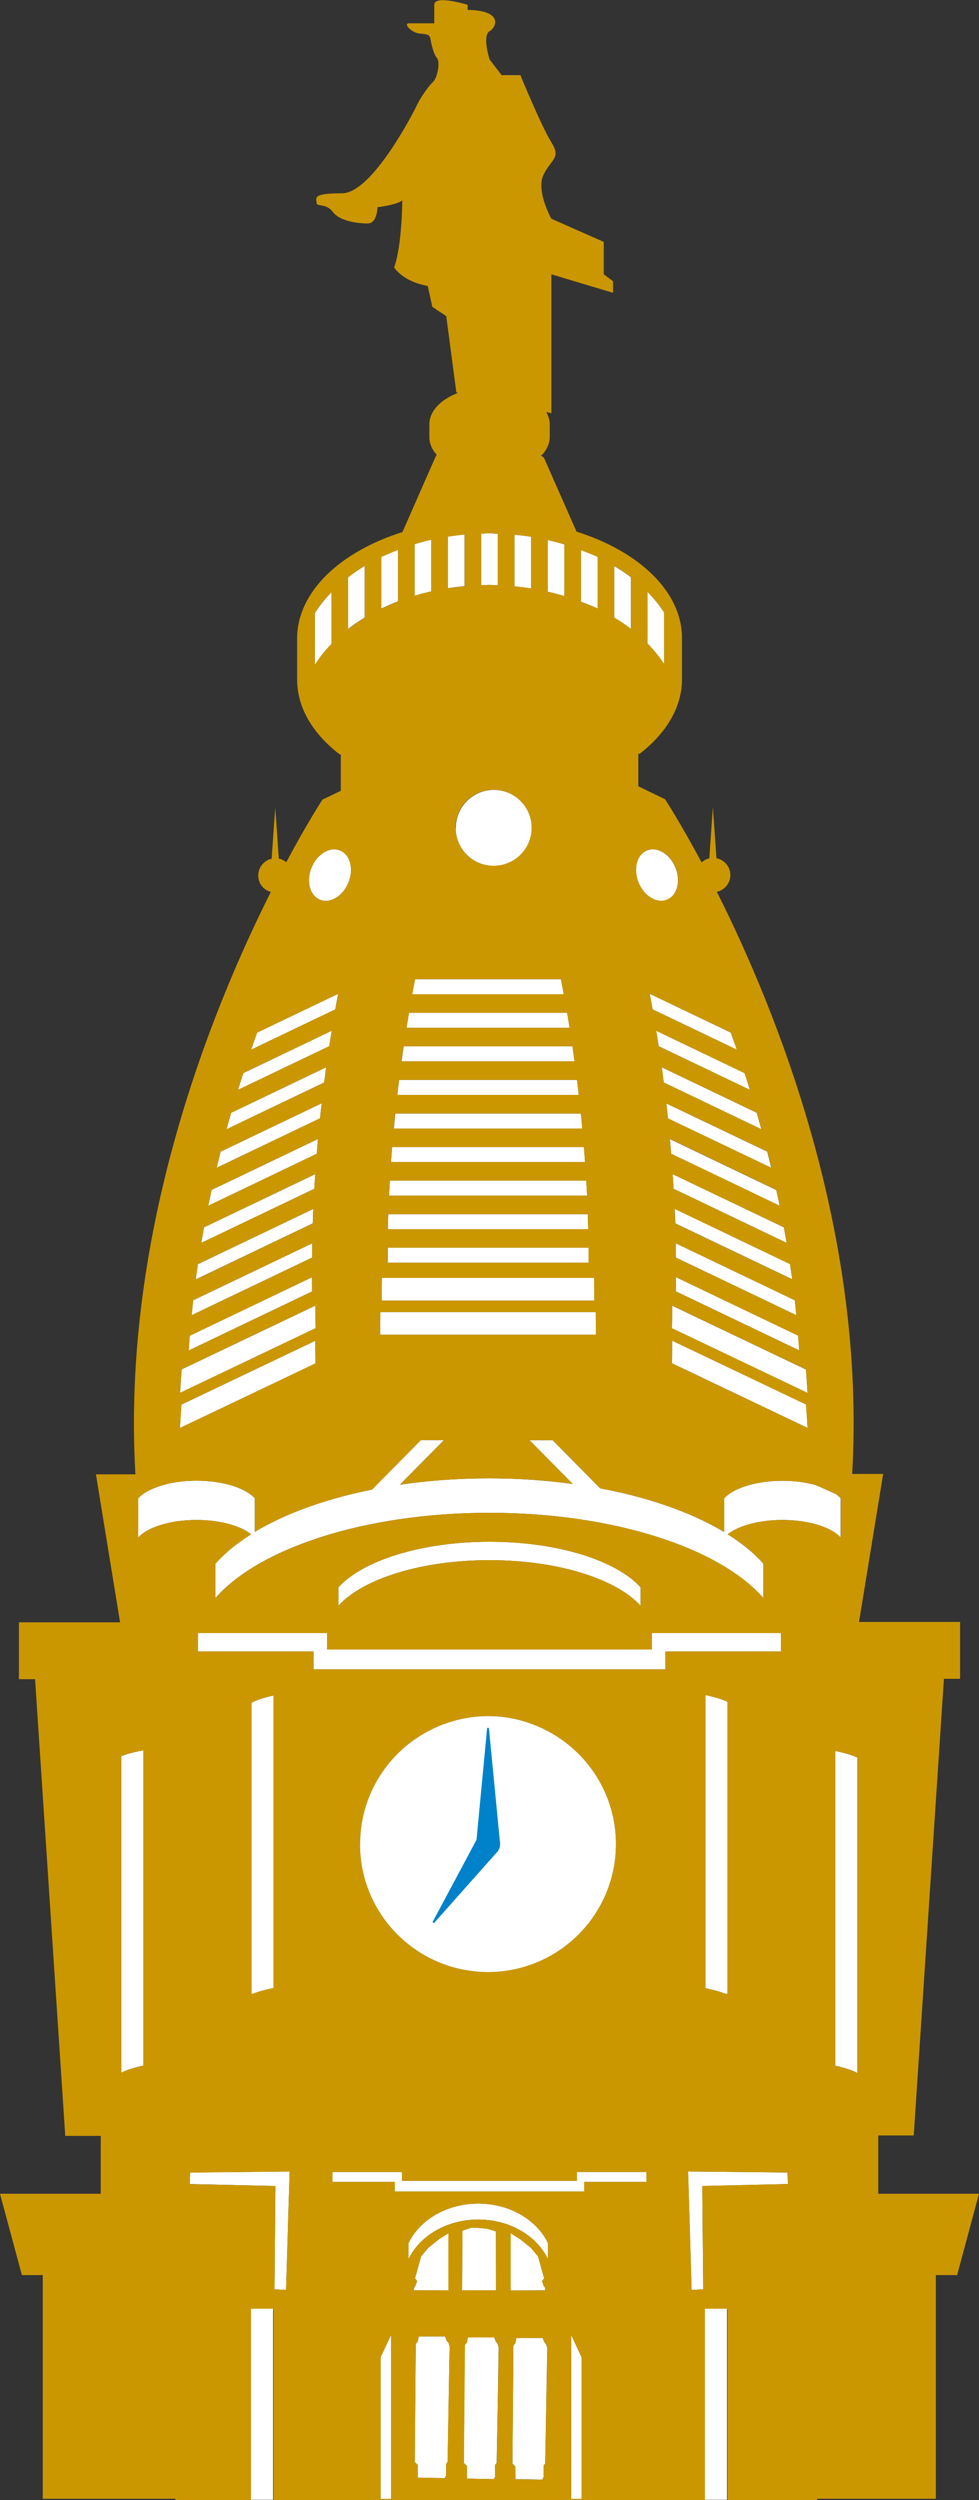 <?xml version="1.0" encoding="UTF-8"?>
<svg id="Layer_1" data-name="Layer 1" xmlns="http://www.w3.org/2000/svg" viewBox="0 0 95.72 244.43">
  <rect x="0" y="0" width="95.72" height="244.43" fill="#333333" stroke="none"/>
  <defs>
    <style>
      .cls-1 {
        fill: #0082ca;
      }

      .cls-2 {
        fill: #cb9700;
      }

      .cls-3 {
        fill: #fff;
      }
    </style>
  </defs>
  <path class="cls-3" d="M48.67,57.23v-5.05c-.27,0-.54-.04-.81-.04s-.54.02-.81.03v5.05c.27,0,.54-.03.81-.03s.54.03.81.04Z"/>
  <path class="cls-3" d="M45.42,52.26c-.55.05-1.09.12-1.63.2v5.05c.53-.08,1.08-.15,1.63-.2v-5.05Z"/>
  <path class="cls-3" d="M37.33,127.16h20.78c0-.75,0-1.48-.02-2.22h-20.75c-.01.74-.02,1.48-.01,2.22Z"/>
  <path class="cls-3" d="M42.17,52.77c-.56.12-1.1.27-1.63.43v5.05c.53-.16,1.07-.3,1.63-.43v-5.05Z"/>
  <path class="cls-3" d="M44.55,80.94c0,2.05,1.66,3.72,3.72,3.72s3.72-1.66,3.72-3.72c0-.01,0-.02,0-.03-.02-2.04-1.67-3.68-3.71-3.68s-3.7,1.65-3.71,3.68c0,.01,0,.02,0,.03Z"/>
  <path class="cls-3" d="M38.5,110.34h18.44c-.04-.49-.09-.98-.14-1.47h-18.15c-.05.49-.1.98-.14,1.47Z"/>
  <path class="cls-3" d="M55.18,53.23c-.53-.16-1.07-.3-1.63-.43v5.05c.55.13,1.1.27,1.63.43v-5.05Z"/>
  <path class="cls-3" d="M37.88,123.46h19.68c0-.49,0-.98,0-1.47h-19.66c0,.49,0,.98-.01,1.47Z"/>
  <path class="cls-3" d="M51.93,52.48c-.53-.09-1.08-.15-1.63-.2v5.05c.55.06,1.09.12,1.63.21v-5.05Z"/>
  <path class="cls-3" d="M35.66,60.39v-5.06c-.58.35-1.11.72-1.63,1.11v5.06c.5-.39,1.03-.76,1.59-1.1.01,0,.02-.02.04-.02Z"/>
  <path class="cls-3" d="M33.06,97.17l-7.92,3.79c-.2.55-.39,1.11-.59,1.67l8.23-3.94c.09-.51.18-1.02.28-1.52Z"/>
  <path class="cls-3" d="M31.29,87.97c1,.4,2.24-.35,2.78-1.68.54-1.33.17-2.74-.83-3.14s-2.24.35-2.78,1.68c-.54,1.33-.17,2.74.83,3.14Z"/>
  <path class="cls-3" d="M32.43,100.78l-8.64,4.14c-.17.54-.35,1.09-.52,1.64l8.92-4.27c.08-.51.16-1.01.24-1.5Z"/>
  <path class="cls-3" d="M58.25,128.28h-21.06c-.01.74-.02,1.48-.01,2.22h21.09c0-.75,0-1.48-.01-2.22Z"/>
  <path class="cls-3" d="M55.45,99.02h-15.46c-.08.49-.16.98-.24,1.47h15.94c-.08-.5-.16-.99-.24-1.47Z"/>
  <path class="cls-3" d="M56.59,107.05c-.06-.48-.11-.95-.17-1.42,0-.02,0-.03,0-.05h-17.4s0,.03,0,.05c-.06.47-.12.95-.17,1.42h17.75Z"/>
  <path class="cls-3" d="M55.97,102.3h-16.5c-.07.49-.14.98-.21,1.47h16.92c-.07-.49-.14-.98-.21-1.47Z"/>
  <path class="cls-3" d="M38.92,53.75c-.15.06-.29.13-.45.19-.4.16-.8.33-1.18.51v5.05c.53-.25,1.06-.49,1.63-.71v-5.05Z"/>
  <path class="cls-3" d="M38.34,112.15c-.04.49-.08.98-.11,1.47h18.97c-.03-.49-.07-.98-.11-1.47h-18.75Z"/>
  <path class="cls-3" d="M66.08,126.26l12.06,5.77c-.03-.48-.06-.96-.1-1.44l-11.95-5.72c0,.46,0,.92-.01,1.39Z"/>
  <path class="cls-3" d="M66.02,119.61l11.44,5.47c-.07-.5-.14-1-.21-1.49l-11.28-5.4c.02.47.04.94.06,1.42Z"/>
  <path class="cls-3" d="M66.09,122.96l11.77,5.63c-.05-.49-.1-.98-.15-1.46l-11.64-5.57c0,.46.02.93.02,1.4Z"/>
  <path class="cls-3" d="M65.86,116.23l11.05,5.29c-.09-.51-.18-1.01-.27-1.52l-10.87-5.2c.03.47.06.95.09,1.43Z"/>
  <path class="cls-3" d="M65.72,131.08c0,.73,0,1.47-.02,2.21l6.1,2.91,7.16,3.41c-.04-.77-.09-1.53-.15-2.29l-2.35-1.12-10.74-5.12Z"/>
  <path class="cls-3" d="M64.93,59.88c-.45-.71-1.01-1.38-1.63-2.02v5.05c.62.64,1.17,1.31,1.63,2.02v-5.06Z"/>
  <path class="cls-3" d="M30.79,65c.46-.72,1-1.41,1.63-2.05v-5.06c-.63.64-1.17,1.33-1.63,2.04v5.07Z"/>
  <path class="cls-3" d="M65.5,111.36c.04.48.08.96.12,1.45l1.82.87,8.79,4.21c-.11-.52-.21-1.03-.33-1.54l-5.56-2.66-4.84-2.32Z"/>
  <path class="cls-3" d="M65.7,129.87l13.25,6.32c-.04-.77-.09-1.53-.15-2.29l-13.08-6.24c0,.73,0,1.47-.02,2.21Z"/>
  <path class="cls-3" d="M37.92,120.18h19.59c-.01-.49-.03-.98-.04-1.47h-19.51c-.02.49-.03.98-.04,1.47Z"/>
  <path class="cls-3" d="M65.15,107.88c.06.49.11.97.16,1.47l7.13,3.41,2.97,1.42c-.13-.53-.26-1.05-.39-1.58l-3.27-1.56-6.61-3.16Z"/>
  <path class="cls-3" d="M38.04,116.9h19.36c-.02-.49-.05-.98-.08-1.47h-19.2c-.03.49-.05.98-.08,1.47Z"/>
  <path class="cls-3" d="M58.43,56.65v-2.2c-.38-.18-.78-.34-1.19-.5-.15-.06-.29-.11-.44-.17v5.05c.55.21,1.11.42,1.63.67v-2.86Z"/>
  <path class="cls-3" d="M31.69,105.84c0-.07.02-.14.03-.21.06-.43.11-.85.17-1.28l-2.67,1.28-4.07,1.95-2.55,1.22c-.15.53-.3,1.07-.45,1.61l2.48-1.19,7.06-3.38Z"/>
  <path class="cls-3" d="M61.68,61.48v-5.05c-.51-.39-1.06-.75-1.63-1.09v5.05s.02.01.03.02c.56.34,1.1.69,1.6,1.08Z"/>
  <path class="cls-3" d="M64.4,102.29l8.92,4.27c-.17-.55-.34-1.1-.52-1.64l-8.64-4.14c.08.5.16,1,.24,1.5Z"/>
  <path class="cls-3" d="M65.21,87.97c1-.4,1.37-1.81.83-3.14-.54-1.33-1.78-2.09-2.78-1.68-1,.4-1.37,1.81-.83,3.14.54,1.33,1.78,2.09,2.78,1.68Z"/>
  <path class="cls-3" d="M67.37,105.63l-2.67-1.28c.06.42.11.85.17,1.28,0,.07.02.14.03.21l5.91,2.83,3.63,1.74c-.15-.54-.3-1.08-.45-1.61l-3.86-1.85-2.76-1.32Z"/>
  <path class="cls-3" d="M63.81,98.69l8.23,3.94c-.2-.56-.39-1.12-.59-1.67l-7.92-3.79c.09.5.19,1.01.28,1.52Z"/>
  <path class="cls-3" d="M54.85,95.74h-14.27c-.09.48-.19.98-.28,1.47h14.82c-.09-.5-.18-.99-.28-1.47Z"/>
  <polygon class="cls-3" points="56.41 213.23 39.31 213.23 39.31 212.36 32.51 212.36 32.51 213.33 38.6 213.33 38.6 214.27 57.12 214.27 57.12 213.33 63.21 213.33 63.21 212.36 56.41 212.36 56.41 213.23"/>
  <polygon class="cls-3" points="55.84 244.33 56.86 244.33 56.86 230.46 55.84 228.28 55.84 244.33"/>
  <polygon class="cls-3" points="53.31 229.11 53.21 228.98 53.09 228.65 53.06 228.59 50.49 228.59 50.44 228.83 50.39 229.08 50.26 229.25 50.2 229.33 50.1 240.86 50.33 241.1 50.39 241.16 50.4 242.39 53.01 242.44 53.16 242.19 53.16 241.05 53.16 241.05 53.31 240.86 53.51 229.58 53.41 229.23 53.31 229.11"/>
  <polygon class="cls-3" points="53.29 223.87 53.3 223.69 53.16 223.48 53.14 223.44 53.07 223.24 53 223.04 53.2 222.75 52.61 220.62 52.05 219.95 51.91 219.78 51.69 219.6 50.87 218.94 50.24 218.54 49.93 218.34 49.93 223.93 49.93 223.94 50.07 223.94 53.29 223.93 53.29 223.87"/>
  <polygon class="cls-3" points="76.37 159.66 63.73 159.66 63.73 161.27 31.99 161.27 31.99 159.66 19.35 159.66 19.35 161.47 30.66 161.47 30.66 162.47 30.66 163.21 65.06 163.21 65.06 162.47 65.06 161.47 76.37 161.47 76.37 159.66"/>
  <path class="cls-3" d="M31.29,109.34c.05-.49.1-.98.16-1.47l-7.54,3.61-2.34,1.12c-.13.52-.26,1.05-.39,1.58l2.21-1.06,7.9-3.78Z"/>
  <path class="cls-3" d="M81.67,201.97c.92.2,1.65.44,2.13.7h.03v-30.83c-.52-.24-1.26-.46-2.16-.64v30.78Z"/>
  <path class="cls-3" d="M82.2,146.49c-.12-.13-.26-.25-.41-.37-.03-.02-.07-.04-.1-.06-.52-.23-1.15-.52-1.87-.84-.96-.28-2.09-.44-3.32-.44-2.58,0-4.79.71-5.7,1.72v3.29c-1.34-.81-2.87-1.54-4.57-2.19-2.25-.86-4.79-1.57-7.55-2.08l-1.38-1.4-3.27-3.31h-2.26l3.27,3.31.96.97c-2.59-.35-5.32-.55-8.15-.55-3.05,0-5.99.22-8.75.62l1.04-1.05,3.27-3.31h-2.26l-3.27,3.31-1.51,1.53c-2.5.5-4.82,1.16-6.89,1.95-1.7.65-3.23,1.38-4.57,2.19v-3.29c-.91-1.01-3.11-1.72-5.7-1.72-.62,0-1.22.04-1.79.12-.73.1-1.4.26-1.99.47-.84.3-1.51.68-1.92,1.13v3.84c.91-1.01,3.12-1.72,5.7-1.72,2.29,0,4.29.56,5.34,1.4-1.4.88-2.59,1.85-3.49,2.88v3.36c4.27-4.89,14.65-8.34,26.79-8.34s22.53,3.45,26.79,8.34v-3.36c-.9-1.03-2.08-1.99-3.49-2.88,1.05-.83,3.05-1.4,5.34-1.4,2.58,0,4.79.71,5.7,1.72v-3.84Z"/>
  <polygon class="cls-3" points="48.49 218.18 48.43 218.15 47.6 217.9 47.13 217.86 46.61 217.81 46.07 217.81 45.97 217.84 45.21 218.1 45.18 223.94 48.5 223.94 48.49 218.18"/>
  <path class="cls-3" d="M62.63,155.2c-2.35-2.62-8.08-4.46-14.77-4.46s-12.42,1.85-14.77,4.46v1.8c2.35-2.62,8.08-4.46,14.77-4.46s12.42,1.85,14.77,4.46v-1.8Z"/>
  <path class="cls-3" d="M68.97,194.39c.78.16,1.45.34,1.94.55h.22v-28.55c-.51-.25-1.25-.47-2.16-.66v28.65Z"/>
  <polygon class="cls-3" points="77 212.41 67.27 212.31 67.41 216.84 67.62 223.89 68.76 223.84 68.69 216.84 68.67 213.73 77.04 213.54 77 212.41"/>
  <path class="cls-3" d="M46.76,215.45c-3.09,0-5.73,1.6-6.82,3.87v1.56c1.09-2.27,3.73-3.87,6.82-3.87s5.73,1.6,6.82,3.87v-1.56c-1.09-2.27-3.73-3.87-6.82-3.87Z"/>
  <path class="cls-3" d="M30.53,121.56l-11.64,5.57c-.05.49-.11.97-.15,1.46l11.77-5.63c0-.47.01-.93.02-1.4Z"/>
  <path class="cls-3" d="M30.84,127.65l-13.08,6.24c-.06.76-.11,1.52-.15,2.29l13.25-6.32c-.01-.74-.02-1.48-.02-2.21Z"/>
  <path class="cls-3" d="M30.5,124.88l-11.95,5.72c-.04.48-.07.96-.1,1.44l12.06-5.77c0-.46-.01-.93-.01-1.39Z"/>
  <path class="cls-3" d="M30.85,133.3c-.01-.74-.02-1.48-.02-2.21l-10.74,5.12-2.35,1.12c-.06.76-.11,1.52-.15,2.29l7.16-3.41,6.1-2.91Z"/>
  <path class="cls-3" d="M30.82,114.8l-10.87,5.2c-.09.5-.18,1.01-.27,1.52l11.05-5.29c.03-.48.06-.96.09-1.43Z"/>
  <path class="cls-3" d="M30.63,118.2l-11.28,5.4c-.07.5-.14.99-.21,1.49l11.44-5.48c.01-.47.03-.95.05-1.42Z"/>
  <polygon class="cls-3" points="48.66 229.18 48.47 228.93 48.32 228.54 45.74 228.54 45.65 229.03 45.44 229.28 45.39 235.08 45.35 240.81 45.55 241.01 45.65 241.11 45.65 241.93 45.65 242.34 45.7 242.34 48.27 242.39 48.42 242.15 48.41 241.77 48.41 241 48.56 240.81 48.67 234.97 48.76 229.53 48.68 229.23 48.66 229.18"/>
  <path class="cls-3" d="M11.86,202.66c.48-.26,1.23-.51,2.16-.7v-30.83c-.87.16-1.6.35-2.16.57v30.96Z"/>
  <path class="cls-3" d="M30.97,112.81c.04-.49.08-.97.12-1.45l-4.84,2.32-5.56,2.66c-.11.51-.22,1.03-.33,1.55l8.79-4.21,1.81-.87Z"/>
  <path class="cls-3" d="M26.75,168.63v-2.86c-.94.2-1.69.45-2.16.72v28.45h.14c.51-.21,1.21-.41,2.02-.56v-25.75Z"/>
  <polygon class="cls-3" points="18.55 213.54 26.93 213.73 26.9 216.84 26.84 223.84 27.97 223.89 28.18 216.84 28.32 212.31 18.59 212.41 18.55 213.54"/>
  <polygon class="cls-3" points="37.22 244.33 38.24 244.33 38.24 228.28 37.22 230.46 37.22 244.33"/>
  <polygon class="cls-3" points="43.67 228.84 43.51 228.44 41.97 228.44 40.95 228.44 40.88 228.76 40.84 228.93 40.65 229.18 40.55 240.71 40.84 241 40.85 241.63 40.85 242.24 42.6 242.28 43.47 242.29 43.52 242.21 43.62 242.05 43.62 240.91 43.76 240.71 43.77 240.51 43.96 229.43 43.86 229.08 43.67 228.84"/>
  <polygon class="cls-3" points="40.58 223.54 40.48 223.69 40.48 223.81 40.48 223.94 40.83 223.93 43.84 223.94 43.84 218.35 43.53 218.54 42.91 218.94 41.87 219.78 41.61 220.09 41.17 220.62 40.58 222.75 40.71 222.94 40.78 223.05 40.63 223.44 40.58 223.54"/>
  <path class="cls-2" d="M85.87,208.79h3.47l2.95-44.65h1.58v-5.56h-9.88l2.36-14.47h-3.03c1.37-23.55-7.35-45.22-13.23-56.91.75-.17,1.32-.84,1.32-1.64s-.58-1.5-1.36-1.65l-.35-4.99-.35,5c-.29.07-.54.21-.75.4-2.11-3.94-3.58-6.18-3.58-6.18l-2.61-1.26v-3.18h.13c2.59-2,4.14-4.54,4.14-7.3v-4.01c0-4.55-4.2-8.48-10.31-10.41l-3.17-7.19s-.13-.12-.34-.3h.13c.48-.53.76-1.13.76-1.78v-1.25c0-.41-.14-.8-.34-1.17l.5.11v-13.58l6.03,1.81v-1.13l-.91-.68v-3.17l-5.12-2.26s-1.53-2.72-.77-4.3,1.75-1.59.77-3.17c-.98-1.58-3.03-6.57-3.03-6.57h-1.83l-1.18-1.53s-.75-2.32,0-2.77c.75-.45,1.25-2.04-2.15-2.08v-.5s-3.26-1.01-3.26,0v1.81h-2.44c-.59,0,.04.68.63.91.59.23,1.32-.04,1.43.59.11.63.33,1.54.65,1.9.32.36.05,1.95-.41,2.35-.45.41-1.22,1.54-1.54,2.22-.32.68-4.39,8.65-7.34,8.65s-2.49.45-2.49.91.91,0,1.59.91c.68.91,2.43,1.13,3.4,1.13s.96-1.59.96-1.59c0,0,1.98-.23,2.43-.68,0,0,0,4.3-.79,6.57,0,0,.79,1.36,3.28,1.81l.45,2.04,1.36.91.99,7.46.17.04c-1.68.64-2.81,1.77-2.81,3.08v1.25c0,.63.26,1.22.72,1.73-.07.12-.14.23-.19.36,0,0-1.51,3.44-3.16,7.19-6.11,1.93-10.3,5.86-10.3,10.41v4.01c0,2.77,1.56,5.32,4.16,7.32h.11v3.56l-1.79.86s-1.46,2.22-3.54,6.12c-.21-.17-.45-.29-.73-.35l-.35-4.99-.35,5c-.75.17-1.31.84-1.31,1.64s.52,1.41,1.23,1.61c-5.88,11.69-14.61,33.37-13.24,56.94h-3.86l2.36,14.47H1.85v5.56h1.58l2.95,44.65h3.47v5.66H0l2.14,7.95h2.04v21.87h12.96v.16h7.45v-18.68h2.16v18.68h42.22v-18.68h2.16v18.68h8.77v-.16h11.6v-21.87h2.08l2.14-7.95h-9.85v-5.66ZM63.31,57.86c.62.64,1.17,1.31,1.63,2.02v5.06c-.45-.71-1.01-1.39-1.63-2.02v-5.05ZM32.41,62.95c-.63.64-1.17,1.33-1.63,2.05v-5.07c.46-.72,1-1.4,1.63-2.04v5.06ZM78.95,136.18l-13.25-6.32c.01-.74.02-1.48.02-2.21l13.08,6.24c.06.76.11,1.52.15,2.29ZM78.95,139.61l-7.16-3.41-6.1-2.91c.01-.74.02-1.48.02-2.21l10.74,5.12,2.35,1.12c.06.76.11,1.52.15,2.29ZM78.13,132.03l-12.06-5.77c0-.46.01-.93.01-1.39l11.95,5.72c.04.48.07.96.1,1.44ZM77.86,128.59l-11.77-5.63c0-.47-.01-.93-.02-1.4l11.64,5.57c.05.48.1.97.15,1.46ZM77.46,125.09l-11.44-5.47c-.02-.47-.03-.95-.06-1.42l11.28,5.4c.07.5.14.99.21,1.49ZM76.91,121.52l-11.05-5.29c-.03-.48-.06-.96-.09-1.43l10.87,5.2c.09.5.18,1.01.27,1.52ZM76.23,117.88l-8.79-4.21-1.82-.87c-.04-.49-.08-.97-.12-1.45l4.84,2.32,5.56,2.66c.11.51.22,1.03.33,1.54ZM75.42,114.18l-2.97-1.42-7.13-3.41c-.05-.49-.11-.98-.16-1.47l6.61,3.16,3.27,1.56c.13.52.26,1.05.39,1.58ZM74.45,110.41l-3.63-1.74-5.91-2.83c0-.07-.02-.14-.03-.21-.06-.43-.11-.85-.17-1.28l2.67,1.28,2.76,1.32,3.86,1.85c.15.53.3,1.07.45,1.61ZM73.32,106.56l-8.92-4.27c-.08-.51-.16-1.01-.24-1.5l8.64,4.14c.17.54.35,1.09.52,1.64ZM71.45,100.96c.2.55.39,1.11.59,1.67l-8.23-3.94c-.09-.51-.18-1.02-.28-1.52l7.92,3.79ZM63.27,83.14c1-.4,2.24.35,2.78,1.68.54,1.33.17,2.74-.83,3.14-1,.4-2.24-.35-2.78-1.68-.54-1.33-.17-2.74.83-3.14ZM60.06,60.34v-5.01c.57.34,1.12.7,1.63,1.09v5.05c-.5-.38-1.04-.74-1.6-1.08,0,0-.02-.01-.03-.02v-.04ZM56.8,53.78c.15.06.29.11.44.17.41.16.81.32,1.19.5v5.05c-.52-.25-1.07-.46-1.63-.67v-5.05ZM57.32,115.43c.03.49.05.98.08,1.47h-19.36c.02-.49.05-.98.08-1.47h19.2ZM38.23,113.62c.03-.49.07-.98.11-1.47h18.75c.04.49.08.98.11,1.47h-18.97ZM57.47,118.71c.02.49.03.98.04,1.47h-19.59c.01-.49.03-.98.04-1.47h19.51ZM57.54,121.99c0,.49,0,.98,0,1.47h-19.68c0-.49,0-.98.01-1.47h19.66ZM58.09,124.94c.01.74.02,1.48.02,2.22h-20.78c0-.75,0-1.48.01-2.22h20.75ZM56.93,110.34h-18.44c.05-.49.09-.98.14-1.47h18.15c.05.49.1.98.14,1.47ZM53.55,52.8c.55.13,1.1.27,1.63.43v5.05c-.53-.16-1.07-.3-1.63-.43v-5.05ZM50.3,52.28c.55.06,1.09.12,1.63.2v5.05c-.53-.09-1.08-.15-1.63-.21v-5.05ZM47.05,52.17c.27,0,.54-.03.81-.03s.54.03.81.04v5.05c-.27,0-.54-.04-.81-.04s-.54.02-.81.03v-5.05ZM48.27,77.22c2.04,0,3.7,1.65,3.71,3.68,0,.01,0,.02,0,.03,0,2.05-1.66,3.72-3.72,3.72s-3.72-1.66-3.72-3.72c0-.01,0-.02,0-.03.02-2.04,1.67-3.68,3.71-3.68ZM43.8,52.47c.53-.08,1.08-.15,1.63-.2v5.05c-.55.05-1.09.12-1.63.2v-5.05ZM40.54,53.2c.53-.16,1.07-.3,1.63-.43v5.05c-.56.12-1.1.27-1.63.43v-5.05ZM40.58,95.74h14.27c.09.48.19.98.28,1.47h-14.82c.09-.5.18-.99.28-1.47ZM39.99,99.02h15.46c.08.49.16.98.24,1.47h-15.94c.08-.5.16-.99.24-1.47ZM39.46,102.3h16.5c.07.49.14.98.21,1.47h-16.92c.07-.49.14-.98.21-1.47ZM39.02,105.58h17.4s0,.03,0,.05c.06.47.12.95.17,1.42h-17.75c.06-.48.11-.95.17-1.42,0-.02,0-.03,0-.05ZM37.29,56.63v-2.17c.38-.18.78-.35,1.18-.51.15-.06.29-.13.45-.19v5.05c-.56.21-1.1.45-1.63.71v-2.88ZM37.19,128.28h21.06c.01.74.02,1.48.01,2.22h-21.09c0-.75,0-1.48.01-2.22ZM34.04,56.44c.51-.39,1.05-.77,1.63-1.11v5.06s-.02.02-.04.02c-.56.34-1.09.71-1.59,1.1v-5.06ZM30.46,84.83c.54-1.33,1.78-2.09,2.78-1.68s1.37,1.81.83,3.14c-.54,1.33-1.78,2.09-2.78,1.68-1-.4-1.37-1.81-.83-3.14ZM25.14,100.96l7.92-3.79c-.09.5-.19,1.01-.28,1.52l-8.23,3.94c.19-.56.39-1.12.59-1.67ZM23.79,104.92l8.64-4.14c-.08.5-.16,1-.24,1.5l-8.92,4.27c.17-.55.34-1.1.52-1.64ZM22.6,108.8l2.55-1.22,4.07-1.95,2.67-1.28c-.06.42-.11.85-.17,1.28,0,.07-.02.14-.03.21l-7.06,3.38-2.48,1.19c.15-.54.3-1.08.45-1.61ZM21.57,112.6l2.34-1.12,7.54-3.61c-.06.49-.11.97-.16,1.47l-7.9,3.78-2.21,1.06c.13-.53.26-1.05.39-1.58ZM20.68,116.34l5.56-2.66,4.84-2.32c-.04.48-.08.96-.12,1.45l-1.81.87-8.79,4.21c.1-.52.21-1.03.33-1.55ZM19.95,120l10.87-5.2c-.03.47-.06.95-.09,1.43l-11.05,5.29c.09-.51.18-1.02.27-1.52ZM19.35,123.6l11.28-5.4c-.02.47-.04.94-.05,1.42l-11.44,5.48c.07-.5.14-1,.21-1.49ZM18.89,127.13l11.64-5.57c0,.46-.02.93-.02,1.4l-11.77,5.63c.05-.49.1-.98.15-1.46ZM18.56,130.6l11.95-5.72c0,.46,0,.92.01,1.39l-12.06,5.77c.03-.48.06-.96.1-1.44ZM17.75,133.89l13.08-6.24c0,.73,0,1.47.02,2.21l-13.25,6.32c.04-.77.09-1.53.15-2.29ZM17.75,137.32l2.35-1.12,10.74-5.12c0,.73,0,1.47.02,2.21l-6.1,2.91-7.16,3.41c.04-.77.09-1.53.15-2.29ZM14.02,201.96c-.93.2-1.68.44-2.16.7v-30.96c.56-.22,1.29-.42,2.16-.57v30.83ZM28.18,216.84l-.21,7.05-1.13-.05.06-7,.03-3.11-8.38-.18.04-1.13,9.73-.1-.14,4.53ZM24.59,194.94v-28.45c.47-.27,1.22-.52,2.16-.72v28.6c-.81.16-1.51.35-2.02.56h-.14ZM38.24,244.33h-1.02v-13.86l1.02-2.19v16.05ZM40.71,222.94l-.13-.19.59-2.13.44-.53.26-.31,1.04-.84.62-.4.31-.2v5.59h-3.02s-.35,0-.35,0v-.12s0-.12,0-.12l.09-.15.06-.09.15-.4-.07-.11ZM43.77,240.51v.2s-.15.2-.15.2v1.14s-.1.16-.1.16l-.05.08-.87-.02-1.75-.03v-.62s0-.62,0-.62l-.29-.29.09-11.53.19-.25.04-.17.07-.32h1.03s1.54,0,1.54,0l.15.4.19.25.1.35-.2,11.08ZM48.67,234.97l-.1,5.84-.15.19v.76s0,.38,0,.38l-.15.25-2.56-.05h-.05s0-.41,0-.41v-.82s-.1-.1-.1-.1l-.2-.2.05-5.73.05-5.8.2-.24.1-.5h2.57l.15.4.2.24.02.05.08.29-.1,5.44ZM45.18,223.94l.04-5.84.76-.26.1-.03h.54s.52.05.52.05l.47.04.82.25.07.03v5.75s-3.32,0-3.32,0ZM49.93,223.94h0s0-5.59,0-5.59l.31.2.63.4.82.66.22.18.14.17.56.67.59,2.13-.2.3.07.2.07.2.02.03.13.21v.18s0,.06,0,.06h-3.23s-.13,0-.13,0ZM50.38,223.94h-.13.13ZM53.31,240.86l-.15.2h0v1.14l-.15.25-2.62-.05v-1.23s-.06-.06-.06-.06l-.23-.24.1-11.53.06-.08.14-.17.05-.25.05-.25h2.57l.02.06.13.33.1.13.1.12.1.34-.2,11.28ZM53.58,220.88c-1.09-2.27-3.73-3.87-6.82-3.87s-5.73,1.6-6.82,3.87v-1.56c1.09-2.27,3.73-3.87,6.82-3.87s5.73,1.6,6.82,3.87v1.56ZM56.86,244.33h-1.02v-16.05l1.02,2.19v13.86ZM63.21,213.33h-6.09v.94h-18.52v-.94h-6.09v-.97h6.8v.86h17.09v-.86h6.8v.97ZM35.21,180.3c0-5.33,3.34-9.87,8.04-11.67,1.39-.53,2.89-.84,4.47-.84s3.08.3,4.46.84c4.7,1.8,8.04,6.34,8.04,11.67,0,6.91-5.6,12.51-12.51,12.51s-12.51-5.6-12.51-12.51ZM65.06,162.47v.75H30.66v-1.75h-11.31v-1.8h12.63v1.61h31.74v-1.61h12.63v1.8h-11.31v1ZM33.09,157v-1.8c2.35-2.62,8.08-4.46,14.77-4.46s12.42,1.85,14.77,4.46v1.8c-2.35-2.62-8.08-4.46-14.77-4.46s-12.42,1.85-14.77,4.46ZM71.13,166.39v28.55h-.22c-.49-.21-1.17-.39-1.94-.55v-28.65c.91.18,1.65.41,2.16.66ZM68.67,213.73l.03,3.11.06,7-1.13.05-.21-7.05-.14-4.53,9.73.1.04,1.13-8.38.18ZM77.04,227.31l.04.17-.04-.17ZM76.5,148.61c-2.29,0-4.29.56-5.34,1.4,1.4.88,2.59,1.85,3.49,2.88v3.36c-4.27-4.89-14.65-8.34-26.79-8.34s-22.52,3.45-26.79,8.34v-3.36c.9-1.03,2.08-1.99,3.49-2.88-1.05-.83-3.05-1.4-5.34-1.4-2.58,0-4.79.71-5.7,1.72v-3.84c.41-.45,1.08-.84,1.92-1.13.59-.21,1.26-.37,1.99-.47.57-.08,1.16-.12,1.79-.12,2.58,0,4.79.71,5.7,1.72v3.29c1.34-.81,2.87-1.54,4.57-2.19,2.07-.79,4.39-1.45,6.89-1.95l1.51-1.53,3.27-3.31h2.26l-3.27,3.31-1.04,1.05c2.76-.4,5.7-.62,8.75-.62,2.83,0,5.56.19,8.15.55l-.96-.97-3.27-3.31h2.26l3.27,3.31,1.38,1.4c2.75.51,5.29,1.22,7.55,2.08,1.7.65,3.23,1.38,4.57,2.19v-3.29c.91-1.01,3.11-1.72,5.7-1.72,1.23,0,2.36.16,3.32.44.72.32,1.35.61,1.87.84.03.02.07.04.1.06.16.12.3.24.41.37v3.84c-.91-1.01-3.11-1.72-5.7-1.72ZM83.82,202.67h-.03c-.47-.26-1.21-.5-2.13-.7v-30.78c.9.18,1.64.4,2.16.64v30.83Z"/>
  <path class="cls-3" d="M35.21,180.3c0-5.33,3.34-9.87,8.04-11.67,1.39-.53,2.89-.84,4.47-.84s3.08.3,4.46.84c4.7,1.8,8.04,6.34,8.04,11.67,0,6.91-5.6,12.51-12.51,12.51s-12.51-5.6-12.51-12.51Z"/>
  <path class="cls-1" d="M47.72,180.3h1.18l-1.1-11.36h-.17l-1.08,11.36h1.18Z"/>
  <polygon class="cls-1" points="47.71 180.3 46.74 179.6 42.29 187.93 42.43 188.03 48.69 180.98 47.71 180.3"/>
  <path class="cls-1" d="M48.28,181.32h0s-.03.02-.05.03l.05-.03Z"/>
  <rect class="cls-3" x="68.92" y="225.73" width="2.16" height="18.68"/>
  <rect class="cls-3" x="24.54" y="225.73" width="2.16" height="18.68"/>
  <circle class="cls-1" cx="47.72" cy="180.3" r="1.18"/>
</svg>